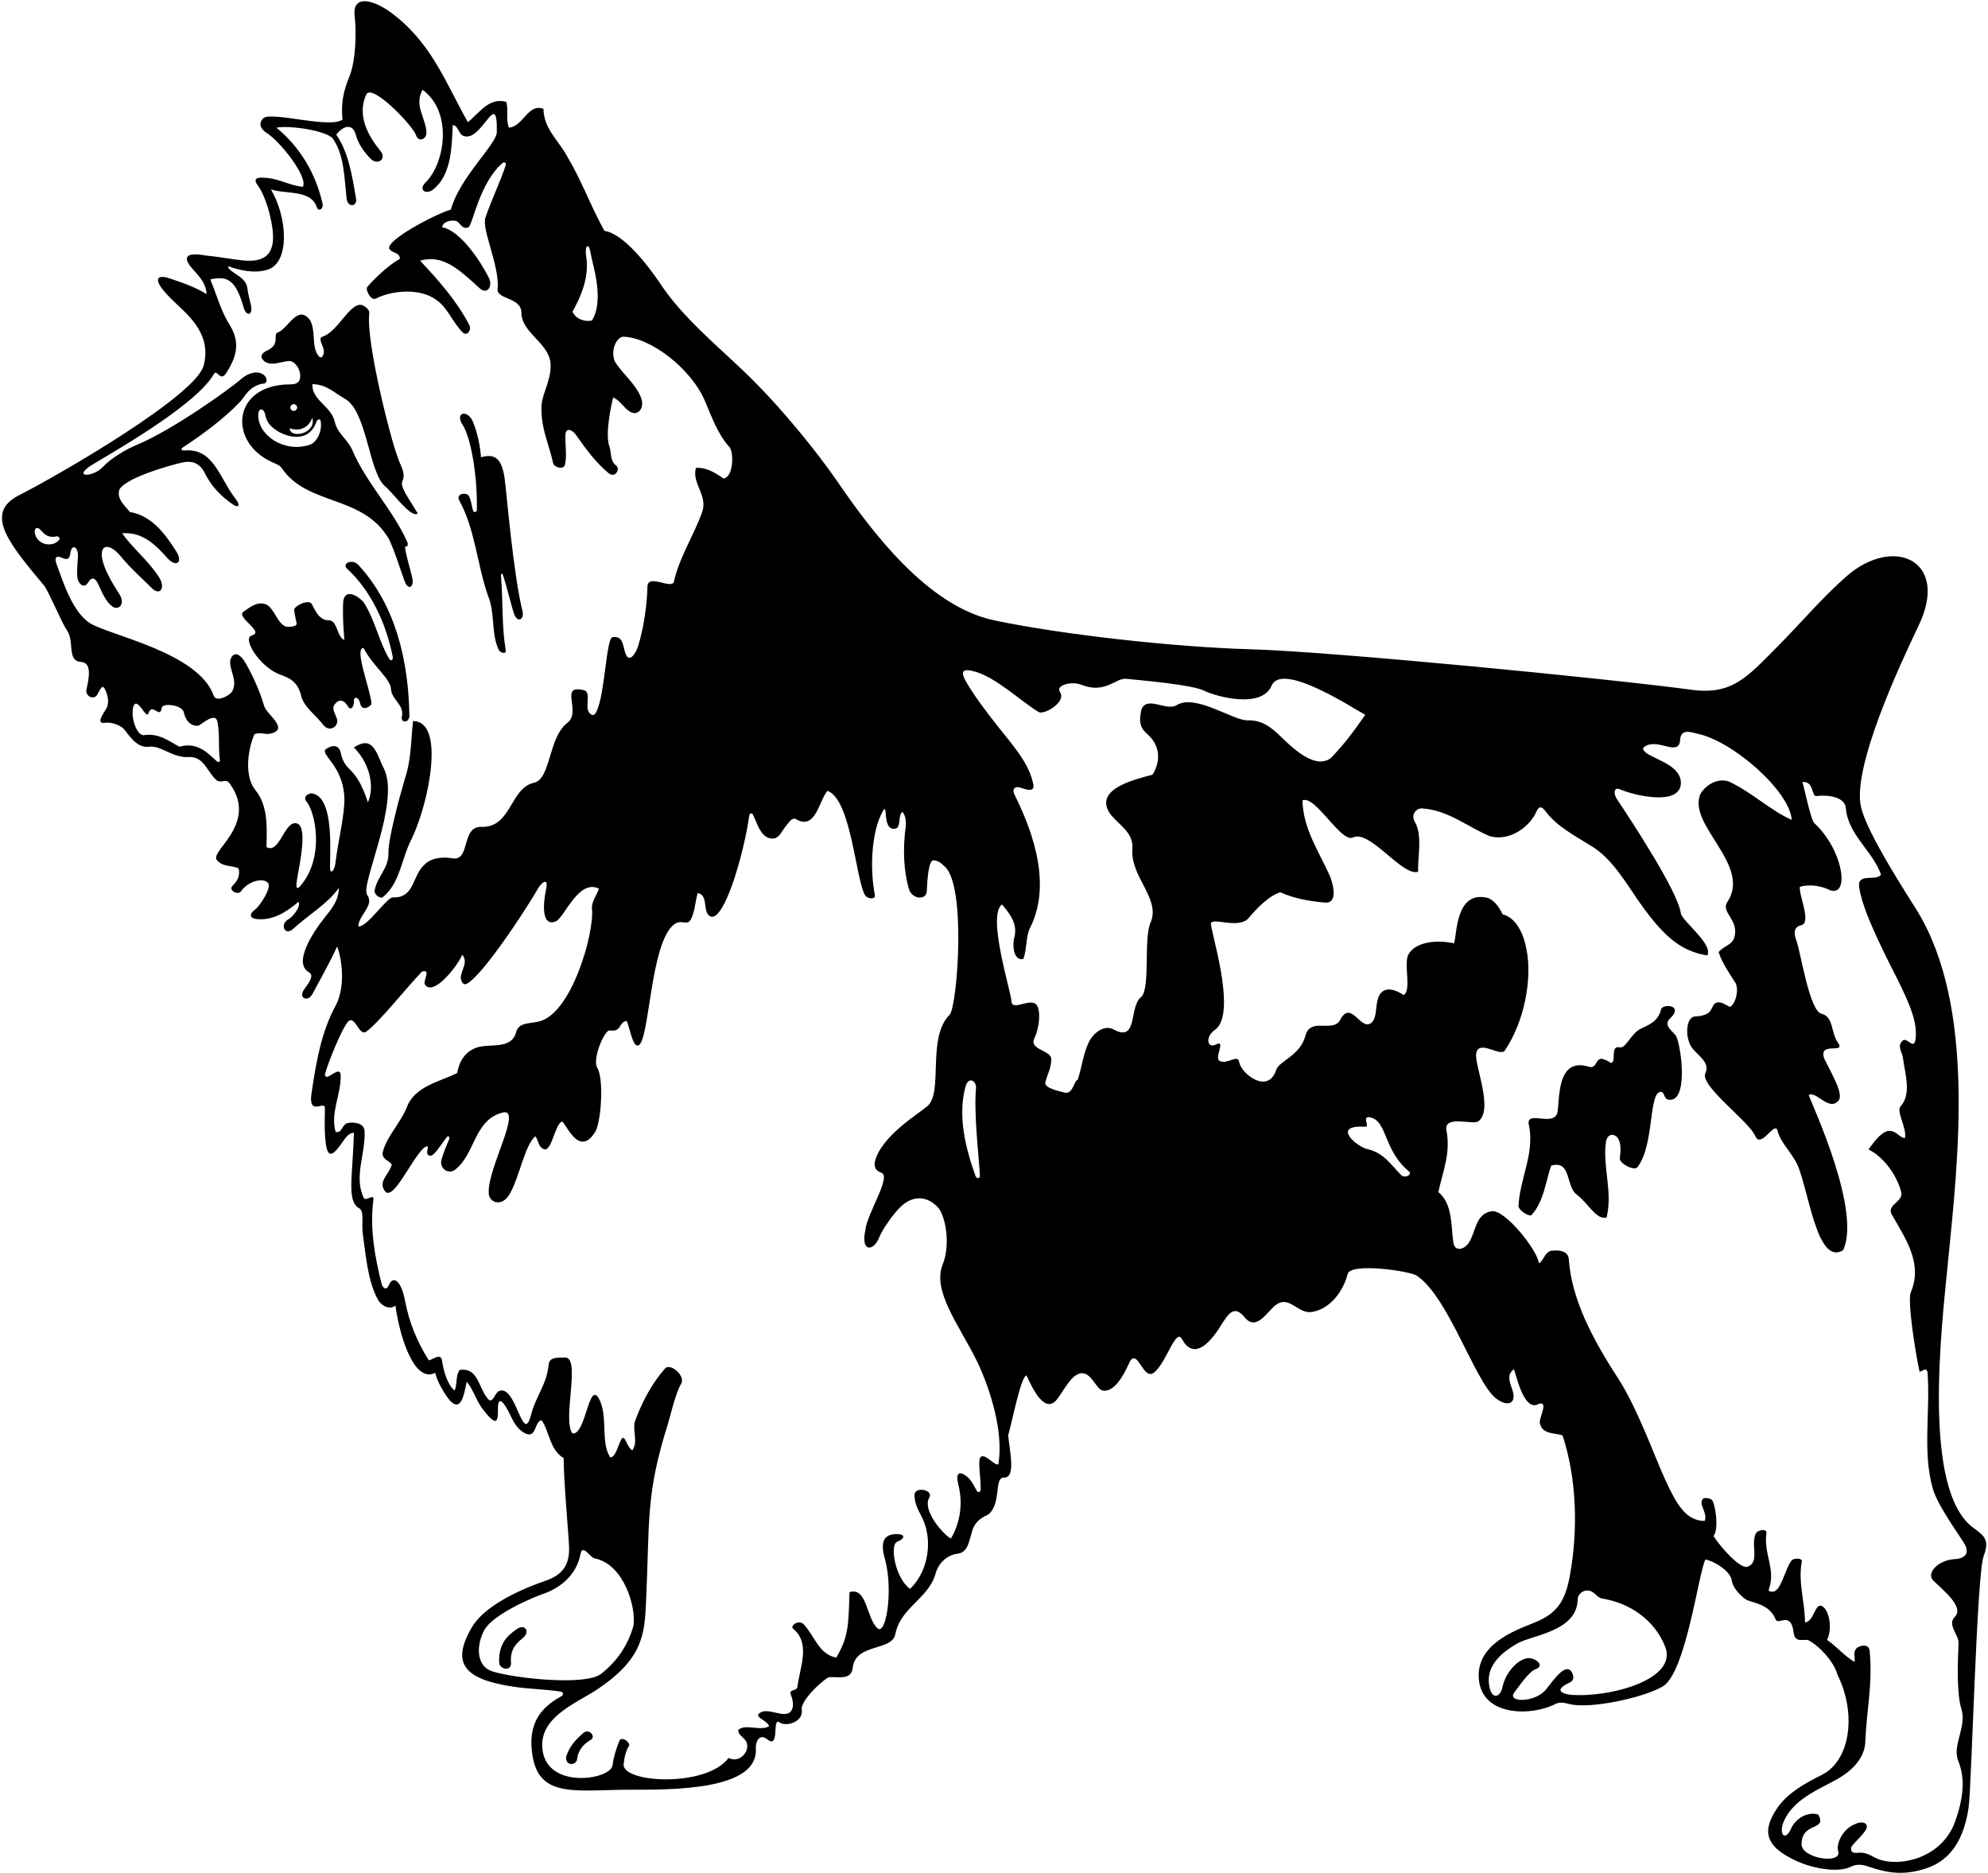 <?xml version="1.0" encoding="UTF-8"?>
<svg xmlns="http://www.w3.org/2000/svg" xmlns:xlink="http://www.w3.org/1999/xlink" width="519pt" height="489pt" viewBox="0 0 519 489" version="1.1">
<g id="surface1">
<path style=" stroke:none;fill-rule:nonzero;fill:rgb(0%,0%,0%);fill-opacity:1;" d="M 515.23 398.832 C 501.684 389.074 506.879 346.457 508.59 329.047 C 511.176 302.766 515.855 262.992 500.562 237.828 C 498.906 235.098 487.32 217.543 485.816 210.527 C 483.582 200.109 496.035 173.449 500.762 163.566 C 509.215 146.312 494.438 139.617 482.059 150.426 C 475.297 156.395 469.777 163.066 463.434 169.391 C 456.188 176.609 452.25 181.492 441.59 180.047 C 420.59 177.203 347.906 170.082 326.645 169.484 C 306.402 168.914 276.992 165.613 259.508 161.914 C 242.102 158.23 227.508 138.641 218.66 125.754 C 213.41 118.105 203.676 105.973 194.34 97.055 C 186.605 89.668 178.152 82.73 172.367 74.035 C 169.469 69.68 162.809 60.914 157.805 60.273 C 154.16 53.754 151.953 47.328 148.117 40.902 C 145.816 36.586 141.98 33.711 141.883 28.434 C 137.902 26.812 136.609 33.039 132.867 33.324 C 132.004 31.312 132.773 28.723 132.195 26.613 C 127.688 25.27 125.195 29.488 122.129 31.887 C 116.27 21.43 112.555 10.984 102.051 3.266 C 97.344 -0.191 91.941 -1.402 92.59 4.074 C 93.074 8.539 92.871 15.43 91.426 19.406 C 90.539 21.844 88.82 25.219 89.422 31.215 C 86.086 33.605 71.57 29.211 68.898 30.738 C 67.172 32.176 68.238 33.875 69.57 34.668 C 73.023 36.777 80.504 46.176 79.066 48.766 C 75.902 48.48 73.168 46.844 70.098 46.488 C 66.406 46.062 66.047 46.789 67.555 48.766 C 69.035 50.891 70.504 55.367 71.078 59.309 C 71.938 65.246 70.277 68.711 63.309 67.969 C 60.18 67.633 56.996 66.992 53.746 66.699 C 47.145 65.516 48.266 68.059 50.66 70.641 C 52.305 72.414 53.812 74.238 53.938 76.77 C 51.027 74.961 47.66 73.797 44.375 72.695 C 40.77 71.484 40.32 73.023 42.809 75.977 C 46.324 80.137 51.121 82.863 53.074 88.566 C 53.816 90.918 53.766 93.328 53.129 95.527 C 50.855 103.41 15.828 123.75 4.977 129.262 C -4.367 134.008 2.477 142.012 11.645 153.016 C 12.961 154.953 16.156 162.68 17.59 164.715 C 19.414 167.402 17.492 172.484 21.043 172.773 C 24.188 172.887 23.164 177.129 22.574 180 C 22.219 181.719 24.465 182.836 25.375 181.344 C 26.145 180.086 26.594 178.625 27.277 179.676 C 28.141 181.211 28.621 183.418 27.758 184.953 C 26.812 186.52 25.082 188.918 27.277 188.691 C 28.812 188.406 30.809 189.051 32.07 190.035 C 33.129 190.898 35.336 195.445 38.93 194.91 C 41.996 194.512 45.062 197.844 49.145 197.613 C 53.266 197.324 54.035 201.449 56.527 203.652 C 57.965 204.613 58.914 203.039 59.98 204.516 C 67.438 214.895 55.051 221.953 56.527 224.367 C 57.965 226.383 60.555 225.809 62.281 226.672 C 62.762 228.59 61.996 229.934 60.652 231.273 C 59.582 232.344 62.109 233.809 62.953 232.617 C 64.68 230.027 68.906 228.879 70.051 230.602 C 70.816 231.852 67.879 236.504 66.543 237.457 C 65.156 238.449 65.082 239.617 66.766 239.855 C 71.195 240.48 74.98 237.898 77.914 235.398 C 78.762 236.738 76.086 239.539 75.41 239.891 C 72.883 241.215 74.359 244.418 76.477 242.496 C 80.695 238.66 85.586 235.879 88.465 231.754 C 88.402 235.234 86.438 237.395 84.621 239.668 C 81.691 243.398 76.379 251.414 80.695 253.812 C 82.223 254.719 80.344 256.852 79.359 258.316 C 77.859 260.543 80.262 261.629 81.512 259.555 C 82.57 257.605 86.738 250.07 87.984 247.098 C 88.656 248.25 90.75 256.586 87.602 262.539 C 83.91 269.336 82.566 277.082 81.391 284.949 C 80.227 291.883 84.887 286.953 84.82 289.297 C 84.82 291.395 84.695 293.809 84.852 296.281 C 85.203 301.891 86.18 302.797 89.25 298.344 C 90.168 297.016 91.145 295.566 92.398 295.723 C 92.062 307.246 90.48 313.594 93.762 315.383 C 95.176 316.18 94.344 319.055 94.699 321.906 C 95.5 327.516 95.898 333.801 98.473 338.902 C 99.547 341.031 101.797 341.949 103.234 340.797 C 104.469 349.691 108.355 361.047 113.59 358.348 C 114.461 361.547 116.727 364.711 117.285 365.363 C 120.242 368.812 121.078 364.465 121.84 360.648 C 123.477 362.539 124.328 365.586 125.914 367.672 C 129.254 372.062 130.074 371.676 129.984 368.203 C 129.891 364.625 130.992 365.109 132.758 368.445 C 133.758 370.332 134.445 372.543 136.801 373.98 C 140.156 375.898 139.391 371.008 141.402 370.719 C 143.516 373.789 143.516 378.488 147.156 380.598 C 147.156 386.68 148.422 400.223 148.562 403.633 C 148.766 408.586 146.773 411.121 142.367 412.641 C 133.879 415.555 126.062 419.828 123.164 424.793 C 117.578 434.363 121.441 438.352 133.906 440.25 C 137.984 440.871 142.301 440.934 146.434 441.555 C 147.062 441.648 147.16 442.438 146.602 442.742 C 141.547 445.473 137.402 449.68 139.109 458.781 C 141.152 469.707 151.254 467.062 165.605 467.156 C 180.613 467.258 198.145 466.105 197.316 456.172 C 197.316 454.637 198.215 452.309 200.387 454.062 C 203.57 456.52 201.57 448.66 203.359 449.457 C 204.785 450.883 209.852 449.672 209.305 446.199 C 209.031 444.398 212.852 440.156 216.02 437.949 C 217.688 437.203 222.352 439.203 222.637 435.168 C 223.5 428.84 233.008 431.078 233.762 426.441 C 235.199 419.441 242.586 417.234 244.309 410.52 C 245.129 407.902 247.258 405.902 250.062 405.535 C 252.75 405.246 253.039 401.984 253.711 399.973 C 254.453 396.711 257.16 395.754 257.93 395.367 C 261.512 392.715 259.465 385.586 262.055 385.684 C 265.375 385.922 263.492 378.297 263.203 374.652 C 264.449 370.145 266.559 359.211 268 359.02 C 269.762 362.984 272.938 369.25 276.035 365.148 C 277.84 362.762 279.48 359.254 281.809 358.539 C 284.82 357.684 286.125 362.664 287.852 362.953 C 291.613 363.68 294.371 356.527 295.141 355.09 C 297.211 352.488 298.406 360.215 301.184 358.348 C 304.441 355.949 306.934 346.496 308.566 349.523 C 312.129 356.086 317.102 348.66 318.926 345.688 C 320.785 342.766 322.25 340.633 324.871 343.77 C 328.035 347.801 331.008 342.047 333.117 340.605 C 336.637 337.969 338.902 343.164 342.613 342.43 C 347.312 341.66 350.766 336.867 351.82 332.551 C 352.621 329.445 368.605 331.844 369.945 333.031 C 378.195 338.637 384.91 360.305 390.41 364.895 C 393.188 367.215 396.336 366.859 394.688 362.363 C 394.02 360.531 393.395 358.684 395.266 357.391 C 395.902 359.297 397.992 368.805 401.785 366.406 C 404.301 365.809 401.883 369.762 401.98 371.391 C 402.555 374.461 405.812 373.98 407.926 374.652 C 411.605 385.852 412.035 399.141 409.852 411.223 C 408.59 418.223 406.297 421.273 400.438 423.609 C 395.227 425.688 385.426 429.262 386.062 438.137 C 386.773 448.094 399.809 448.047 406.141 444.746 C 407.133 444.23 408.395 444.449 409.73 444.797 C 415.008 446.176 428.926 443.188 434.012 440.254 C 440.133 436.805 443.465 410.297 445.23 407.07 C 447.191 407.367 451.723 409.898 452.137 412.633 C 452.273 414.145 454.117 416.418 455.984 417.625 C 458.094 418.488 461.977 418.824 463.555 422.695 C 464.109 424.418 467.566 420.336 468.242 426.102 C 468.633 429.262 471.223 427.496 472.371 428.266 C 474.367 429.344 478.605 433.156 479.758 437.277 C 480.336 438.414 480.867 439.727 481.32 441.148 C 484.195 450.168 482.207 460.059 475.516 463.348 C 471.297 465.422 466.688 468.031 464.094 471.785 C 459.906 477.844 460.66 481.957 469.055 485.781 C 474.012 488.039 480.336 488.766 483.211 487.246 C 484.805 486.469 486.305 486.715 487.793 487.227 C 492.812 488.953 497.07 489.566 502.715 487.742 C 507.574 486.172 512.402 482.273 513.934 471.836 C 514.73 466.367 516.039 411.125 517.852 406.23 C 519.352 402.141 518.363 401.086 515.23 398.832 Z M 255.82 306.754 C 255.918 307.699 255.02 307.801 254.668 306.941 C 252.078 299.75 249.871 291.023 252.176 283.254 C 253.113 280.883 254.949 282.344 254.801 284.023 C 254.199 290.742 255.562 302.094 255.82 306.754 Z M 153.027 66.84 C 152.578 64.125 153.73 62.98 154.219 66.227 C 154.609 68.832 157.914 78.129 154.543 83.676 C 152.719 84.023 150.418 83.391 149.461 81.375 C 151.398 77.824 153.969 72.547 153.027 66.84 Z M 9.055 138.918 C 9.027 137.629 9.887 137.457 10.695 138.438 C 11.863 139.852 12.953 140.395 14.82 140.004 C 15.168 139.93 15.746 140.438 15.551 140.742 C 14.082 143.012 9.562 142.488 9.055 138.918 Z M 56.605 198.723 C 53.867 196.137 51.258 193.652 46.84 194.926 C 44.254 193.488 41.469 191.379 37.828 191.855 C 35.836 192.516 33.902 187.137 34.852 184.281 C 35.938 181.727 38.234 188.121 38.785 186.102 C 39.84 183.32 41.758 187.828 42.238 184.762 C 42.23 183.426 47.527 183.926 47.992 185.91 C 48.723 189.52 51.32 189.617 51.926 189.363 C 53.074 188.691 56.117 186.023 56.719 188.215 C 57.484 191.707 56.891 195.047 57.422 198.441 C 57.488 198.867 56.961 199.055 56.605 198.723 Z M 87.602 225.039 C 87.484 226.68 86.484 228.48 86.164 226.863 C 86.066 222.836 87.387 208.199 81.559 207.105 C 80.504 207.012 79.066 207.871 79.93 209.121 C 82.375 211.895 84.688 223.48 78.777 230.797 C 77.184 232.922 77.285 231.242 77.523 229.668 C 78.078 226.012 80.789 214.637 76.957 214.875 C 74.164 214.961 72.801 222.984 69.57 221.109 C 69.668 216.023 70.051 210.27 66.598 206.148 C 64.008 202.906 64.391 196.461 66.406 191.664 C 67.941 190.992 69.188 191.855 70.723 191.473 C 75.699 190.219 69.379 186.391 68.898 184.09 C 67.75 180.156 65.926 176.227 64.105 173.059 C 63.012 171.137 61.211 169.539 60.172 172.102 C 59.598 174.785 62.473 177.949 60.363 180.828 C 59.215 181.926 56.316 183.324 55.762 181.5 C 51.723 170.336 28.945 165.941 23.535 162.703 C 18.777 159.719 16.281 151.254 14.738 147.16 C 14.242 145.848 14.422 144.777 16.246 145.633 C 18.023 146.445 18.215 145.367 18.383 144.312 C 18.758 141.953 20.191 142.723 20.332 144.559 C 20.43 145.824 19.992 148.277 20.184 150.543 C 20.344 152.438 21.965 153.777 23.004 152.055 C 24.008 150.391 24.875 150.867 25.633 152.453 C 26.676 154.637 27.523 157.004 29.371 158.324 C 30.91 159.426 32.84 157.742 31.156 155.074 C 29.738 152.824 28.285 150.535 27.309 147.988 C 25.121 142.273 28.109 141.016 31.621 145.324 C 34.125 148.395 36.945 150.82 39.602 153.488 C 41.801 155.691 43.316 153.438 41.477 150.598 C 38.738 146.363 34.605 143.055 31.879 139.203 C 37.125 138.734 40.645 142.227 43.691 145.664 C 45.961 148.227 47.875 146.844 46.012 143.922 C 43.184 139.488 39.688 134.594 33.895 133.645 C 32.84 132.203 30.25 130.191 31.211 127.695 C 33.223 124.531 44.641 121.391 47.465 120.75 C 49.688 120.246 51.746 120.52 53.266 123.094 C 55.039 126.855 57.719 129.598 60.867 131.711 C 62.316 132.68 62.777 131.828 61.578 130.312 C 57.312 124.93 55.828 116.871 48.133 117.59 C 47.434 117.656 47.086 117.223 47.699 116.816 C 52.895 113.367 58.496 109.32 62.727 104.82 C 63.848 103.625 65.121 100.699 68.613 100.148 C 69.602 100.109 69.82 99.406 69.379 98.445 C 68.371 96.887 65.711 96.602 62.953 98.926 C 59.414 102.008 45.02 112.16 36.195 115.898 C 32.949 117.238 29.004 119.547 26.797 121.941 C 24.281 124.582 18.836 124.723 23.824 121.465 C 27.66 119.066 50.789 106.203 55.762 97.773 C 56.648 95.945 57.414 100.008 59.117 97.285 C 62.379 92.215 62.309 88.719 59.98 84.828 C 57.68 81.277 56.527 76.77 54.898 72.934 C 59.504 71.91 61.539 73.137 63.594 80.23 C 64.32 82.746 66.047 82.344 65.527 79.742 C 65.23 78.262 64.734 76.746 64.586 75.238 C 64.199 71.977 59.691 71.211 59.5 69.48 C 62.75 70.629 66.473 71.426 69.797 70.414 C 75.809 68.582 75.016 56.598 70.723 49.438 C 74.637 50.742 81.152 49.445 82.688 54.055 C 83.148 55.426 84.527 54.539 84.191 53.078 C 82.359 45.074 78.27 38.359 72.16 33.324 C 75.613 32.656 84.988 34.074 86.836 36.105 C 89.934 40.41 89.863 46.574 90.512 51.953 C 90.777 54.148 93.348 54.082 92.941 51.746 C 91.914 45.836 91.02 39.816 87.793 35.148 C 89.613 32.75 92.082 32.176 92.875 35.148 C 93.473 37.461 95.059 39.719 96.727 41.418 C 98.551 43.277 101.062 41.551 99.328 39.406 C 96.641 36.082 92.898 30.508 95.656 24.598 C 97.215 21.773 107.754 32.766 108.598 35.262 C 109.293 37.316 111.387 36.293 111.328 34.57 C 111.203 30.82 107.996 27.473 110.328 23.449 C 118.352 29.348 116.109 42.766 111.105 47.605 C 109.137 49.512 111.141 51.031 113.176 49.379 C 117.836 45.598 117.938 38.477 118.195 32.656 C 119.539 32.75 119.633 34.574 120.688 35.34 C 125.676 37.93 129.895 22.297 129.703 34.477 C 129.645 37.672 119.953 46.359 117.715 54.715 C 113.879 55.77 100.934 62.578 101.602 64.879 C 102.371 66.223 104.383 65.742 104.383 67.562 C 101.07 69.438 97.477 73.035 95.848 74.949 C 95.379 75.73 96.875 78.629 98.152 77.922 C 102.273 75.812 109.754 75.047 114.07 78.402 C 116.949 80.414 118.289 84.441 120.977 86.938 C 122.152 87.719 123.148 85.922 122.512 84.828 C 119.348 78.688 114.551 73.223 109.66 68.043 C 115.633 66.309 119.867 70.363 125.234 75.246 C 127.25 77.082 128.684 74.621 127.641 72.539 C 125.457 68.176 120.152 60.148 115.414 59.316 C 115.605 57.781 117.953 57.352 119.059 57.688 C 120.211 57.973 120.496 60.086 122.32 59.316 C 123.379 58.691 125.199 47.676 131.223 42.523 C 131.625 42.18 132.211 42.555 132.047 43.066 C 130.719 47.219 128.266 52.211 126.73 56.824 C 125.648 59.746 130.543 69.637 129.895 75.43 C 129.645 78.23 136.129 77.539 136.129 81.66 C 136.137 86.723 142.938 89.336 143.703 94.516 C 144.129 98.711 141.73 102.305 141.402 105.543 C 141.02 111.488 143.227 115.516 144.379 120.789 C 144.629 122.086 147.027 122.586 147.445 121.465 C 148.117 118.969 147.445 115.898 147.637 113.215 C 147.824 111.797 149.223 111.895 150.418 113.598 C 153.008 117.242 155.309 120.504 158.953 123.574 C 160.812 124.883 162.012 122.188 160.777 121.465 C 159.242 120.215 159.625 118.203 159.145 116.668 C 157.816 113.492 159.723 104.871 160.105 103.719 C 161.879 104.543 162.895 106.531 164.516 107.492 C 166.461 108.641 168.297 106.664 167.426 104.031 C 166.234 100.43 162.594 97.73 160.488 94.32 C 159.242 91.062 161.211 87.82 162.789 87.895 C 169.68 88.055 180.383 96.039 184.074 104.754 C 185.879 109.02 187.473 113.461 190.41 116.668 C 191.582 117.891 191.582 124.484 188.879 124.914 C 186.863 123.477 184.465 121.941 181.684 122.133 C 180.531 126.16 184.848 129.23 183.312 133.645 C 181.203 139.684 177.367 145.344 175.93 151.863 C 175.297 153.953 169.023 149.562 169.023 153.207 C 168.902 158.051 168.066 163.949 166.531 168.84 C 165.809 170.836 164.609 172.336 163.75 171.43 C 162.406 169.703 163.27 165.676 159.816 166.348 C 158.379 166.922 157.898 179.773 156.172 184.566 C 155.316 187.223 154.617 186.82 153.871 186.102 C 152.527 184.473 154.52 180.727 152.434 180.156 C 145.816 178.527 151.922 185.723 148.117 188.691 C 143.129 192.434 143.828 203.402 139.391 204.324 C 133.156 205.668 133.539 216.023 125.77 215.836 C 120.352 215.594 122.852 224.484 118.387 224.082 C 115.797 223.602 112.633 223.793 110.809 225.711 C 107.551 228.59 108.316 234.438 102.562 234.246 C 100.973 234.176 95.879 242.066 93.547 241.824 C 93.645 238.754 97.863 236.355 95.848 233.574 C 93.98 230.977 104.516 209.605 100.262 200.68 C 98.375 197.211 97.672 191.57 92.398 195.117 C 97.18 199.902 97.574 206.301 96.039 209.406 C 92.68 199.211 90.191 202.117 88.945 196.461 C 88.387 194.113 86.449 194.543 85.012 195.598 C 83.59 197.012 89.582 199.809 89.902 208.258 C 90.035 212.602 88.273 219.477 87.602 225.039 Z M 128.727 436.328 C 123.852 434.852 124.551 428.84 126.469 425.438 C 128.824 421.262 139.512 416.809 141.723 416.07 C 145.324 414.867 150.422 411.797 151.57 405.535 C 152.121 402.906 154.168 406.707 155.316 406.801 C 162.867 408.316 166.105 419.488 165.379 424.332 C 163.895 429.648 160.945 433.754 156.945 436.906 C 152.953 440.055 134.828 438.172 128.727 436.328 Z M 260.613 382.23 C 259.656 382.711 256.777 378.777 255.82 380.598 C 255.324 382.188 256.102 385.859 256.012 388.82 C 255.992 389.445 255.316 389.684 255.074 389.242 C 254.426 388.047 253.809 386.879 253.039 385.969 C 251.695 384.605 249.043 383.047 250.219 387.664 C 251.422 392.371 250.676 397.574 248.242 401.602 C 246.453 400.707 240.496 394.172 242.68 390.766 C 243.531 388.82 238.934 388.02 238.746 390.094 C 238.695 392.137 239.574 393.938 240.527 395.715 C 243.582 401.426 242.66 409.809 237.598 414.742 C 233.715 412.008 232.258 403.332 234.148 402.492 C 236.637 401.406 236.125 400.395 234.039 400.43 C 230.523 400.484 229.727 402.688 231.152 407.398 C 233.141 415.395 231.344 426.68 229.156 425.098 C 226.172 422.543 226.375 414.07 221.773 415.605 C 221.52 424.672 221.453 427.281 218.32 432.676 C 213.715 431.812 212.566 426.824 209.785 423.949 C 208.531 422.695 206.266 424.285 207.004 425.098 C 211.797 428.934 208.73 435.457 208.152 440.445 C 207.766 441.566 205.852 440.73 206.523 442.555 C 207.195 444.09 207.48 446.867 205.371 447.348 C 203.07 447.73 199.906 445.621 198.086 447.348 C 197.074 448.262 200.48 449.172 200.77 450.609 C 198.277 451.953 194.633 449.844 192.715 451.57 C 192.809 453.293 194.824 453.68 195.016 455.215 C 195.562 457.406 192.922 460.301 190.219 458.855 C 184.352 466.699 162.211 465.406 162.816 460.449 C 163.02 458.758 163.316 457.098 164.23 455.691 C 164.609 454.754 162.109 452.957 161.641 454.543 C 160.875 456.531 160.172 458.578 159.918 460.836 C 159.312 464.543 142.883 467.188 141.617 456.676 C 140.59 448.117 150.641 444.555 156.152 440.82 C 167.863 432.883 168.273 426.598 168.664 418.09 C 169.652 396.672 168.492 390.316 174.41 371.539 C 174.801 370.301 176.312 363.816 177.754 361.32 C 179.195 359.25 174.996 355.652 173.629 357.199 C 170.559 360.648 167.875 365.352 166.051 370.242 C 164.711 372.926 166.82 376.09 165.094 378.586 C 164.133 378.105 163.715 376.578 163.078 375.613 C 161.91 373.836 161.211 380.527 159.34 380.406 C 156.617 376.531 158.953 369.281 156.172 364.773 C 153.621 360.945 152.914 374.559 149.461 374.172 C 146.629 370.637 151.988 353.613 147.227 354.355 C 145.785 354.449 143.43 354.055 143.227 356.238 C 142.746 361.418 139.871 364.391 138.621 369.379 C 136.438 377.629 134.738 360.945 130.184 363.145 C 129.129 363.621 128.547 367.039 127.113 364.773 C 124.812 361.801 124.715 356.91 120.016 357.582 C 118.867 359.117 119.441 361.32 118.676 362.953 C 116.855 361.547 115.797 357.867 115.414 355.281 C 115.156 352.953 113.016 354.895 111.961 355.09 C 108.891 350.293 106.781 345.113 105.727 339.453 C 104.762 334.359 102.648 332.727 101.504 335.484 C 100.934 336.863 99.938 336.367 99.609 335.062 C 97.859 328.082 96.492 320.629 97.48 313.176 C 97.676 311.395 95.578 313.695 94.977 312.695 C 92.293 307.23 95.465 301.188 95.176 295.242 C 95.082 293.133 92.48 292.816 90.766 293.133 C 89.23 293.516 89.328 295.914 87.602 295.434 C 86.258 290.543 88.848 286.133 88.945 281.242 C 89.184 277.133 85.09 282.824 84.82 280.473 C 85.395 277.98 89.523 267.648 91.094 266.457 C 92.879 265.344 93.781 270.637 95.656 269.254 C 98.875 266.941 105.535 258.512 110.141 253.621 C 112.727 252.852 110.297 255.996 110.961 257.051 C 113.262 260.148 119.539 251.988 120.688 249.211 C 122.852 251.758 118.77 254.578 120.977 256.785 C 122.949 258.551 134.738 241.664 140.66 231.594 C 141.719 230.004 143.156 229.25 142.586 231.988 C 141.59 236.758 141.59 241.961 145.145 240.48 C 147.426 239.367 151.023 229.379 156.363 231.945 C 155.789 233.77 154.418 235.172 154.543 237.219 C 155.215 243.551 149.125 264.941 140.539 266.664 C 138.238 267.238 135.539 266.84 134.785 269.254 C 133.637 274.047 128.168 272.32 124.621 273.379 C 121.453 274.434 119.922 276.926 119.348 280.09 C 114.742 282.391 108.266 283.523 106.207 289.008 C 104.574 293.133 101.125 296.395 99.973 300.52 C 99.398 302.629 101.699 302.914 102.273 303.969 C 101.699 306.465 98.629 308.285 100.453 310.875 C 102.57 313.793 107.262 302.82 110.617 299.656 C 113.016 298.023 110.426 301.188 112.152 301.668 C 113.336 302.012 115.086 298.684 116.664 296.816 C 117.098 296.309 117.48 296.816 117.254 297.367 C 116.523 299.133 115.734 300.922 115.223 302.82 C 114.758 304.902 116.855 306.602 118.676 305.41 C 124.047 301.477 123.66 292.461 131.047 290.449 C 136.734 288.719 127.305 304.93 127.594 311.164 C 127.398 313.914 131.285 315.496 133.359 311.113 C 135.703 306.723 137.09 298.789 139.773 296.586 C 140.637 297.738 140.539 299.75 142.363 300.039 C 144.184 299.75 144.93 293.516 146.68 292.75 C 147.527 292.613 151.121 302.703 155.504 295.242 C 156.941 292.461 157.715 281.527 155.887 278.652 C 154.617 276.332 157.816 268.84 159.145 268.965 C 162.41 269.438 161.352 266.949 163.559 266.473 C 164.23 267.336 165.094 273.281 166.531 272.898 C 169.605 272.535 169.605 246.262 175.93 241.344 C 177.895 239.77 179.383 241.824 180.34 240.004 C 181.391 238.172 181.492 235.207 182.164 233.098 C 184.848 233.672 183.508 237.125 184.945 238.852 C 188.656 242.539 194.316 222.496 195.598 212.871 C 195.676 212.281 196.32 212.117 196.555 212.605 C 197.645 214.871 198.332 217.59 200.387 218.613 C 203.371 219.789 203.934 216.891 205.18 215.641 C 205.898 214.707 206.781 213.34 207.703 213.766 C 212.961 216.891 213.715 209.121 216.02 206.434 C 222.25 208.598 223.402 229.836 225.895 233.77 C 226.645 234.672 228.645 234.871 228.391 233.574 C 227.145 227.148 227.445 218.488 229.828 213.051 C 232.441 207.199 229.734 217.078 233.762 216.312 C 235.34 215.891 234.336 212.957 235.582 211.902 C 236.543 212.957 236.543 214.684 236.445 215.836 C 235.68 221.492 235.871 227.438 237.406 232.426 C 238.637 234.973 241.855 234.773 241.953 232.676 C 242.047 229.801 242.43 224.582 243.641 224.562 C 244.887 224.656 245.559 225.137 246.422 226 C 252.422 230.477 249.922 262.547 247.953 264.84 C 241.816 270.883 246.426 285.324 242.008 288.816 C 239.898 290.641 229.844 296.711 228.391 303.301 C 228.102 304.836 228.871 305.695 230.02 306.078 C 232.941 307 226.281 316.727 225.895 321.234 C 224.691 326.832 228.074 326.793 229.59 322.863 C 230.266 321.105 233.301 316.574 235.508 314.656 C 238.332 312.199 241.887 311.914 244.98 315.285 C 246.926 317.691 248.145 324.973 246.133 329.961 C 243.305 336.824 250.137 345.539 254.785 354.77 C 257.609 360.375 262.273 372.941 260.613 382.23 Z M 307.129 184.09 C 304.469 185.723 299.176 181.328 297.922 185.434 C 297.574 187.621 297.152 189.461 299.359 191.473 C 303.07 194.613 303.004 198.762 300.895 202.215 C 296.578 203.367 284.789 206.004 290.152 212.859 C 292.645 215.738 296.004 217.465 295.621 221.781 C 295.18 228.879 302.77 234.371 300.512 240.48 C 298.375 244.664 300.473 257.852 297.922 260.238 C 294.68 262.746 297.152 272.129 290.824 268.773 C 288.586 267.441 285.887 269.141 284.398 271.746 C 282.77 274.91 282.48 278.555 281.328 281.91 C 280.371 281.91 280.18 286.035 277.598 285.121 C 276.156 284.738 272.602 283.926 272.891 282.586 C 273.367 280.473 274.617 278.555 274.426 276.156 C 273.898 274.035 268.504 273.934 270.109 270.883 C 271.164 268.676 271.801 264.441 270.781 262.539 C 269.402 260.047 264.211 264.145 264.066 261.391 C 263.918 258.645 257.617 239.07 261.574 236.07 C 263.684 238.562 265.695 241.152 264.836 244.605 C 264.328 246.164 264.309 250.758 267.137 250.359 C 268.191 247.578 267.711 244.508 268.957 242.113 C 275.242 229.582 268.184 214.219 264.828 207.34 C 264.156 205.969 264.98 205.316 265.91 205.477 C 266.93 205.652 270.004 207.199 269.82 204.996 C 268.918 200.195 265.984 196.492 262.965 192.672 C 261.289 190.555 254.988 182.941 252.129 177.781 C 250.359 174.594 252.09 174.68 254.289 175.238 C 259.914 176.633 266.945 183.418 271.258 185.91 C 272.801 186.52 278.453 183.227 276.727 180.637 C 275.496 178.828 279.891 177.664 282.48 178.812 C 288.586 181.129 291.281 176.93 293.988 177.184 C 297.73 177.566 311.387 178.703 314.457 180.336 C 317.484 181.785 329.242 185.121 331.969 179.008 C 334.641 172.535 353.641 185.145 356.422 186.582 C 353.547 190.707 351.051 194.16 347.406 197.898 C 342.684 201.387 335.668 193.352 333.148 191.121 C 331.129 189.34 328.91 187.938 325.828 188.02 C 322.25 188.32 312.062 180.926 307.129 184.09 Z M 365.82 306.754 C 363.137 304.066 361.312 300.809 356.613 299.848 C 353.621 298.809 347.793 293.613 356.422 294.094 C 357.715 294.215 355.617 291.617 357.285 291.598 C 360.258 291.789 361.219 295.434 362.18 297.547 C 363.426 300.613 365.152 303.586 367.645 305.602 C 369.004 306.504 366.906 307.699 365.82 306.754 Z M 409.844 442.363 C 408.566 442.164 406.102 441.594 408.211 440.059 C 409.512 439.066 411.379 439.195 410.516 436.801 C 408.977 433.469 405.645 438.461 403.648 440.949 C 400.742 444.574 393.145 444.434 395.402 441.688 C 396.117 440.82 399.195 436.129 401.02 435.648 C 403.559 434.684 400.434 432.316 398.355 432.906 C 395.48 433.715 392.945 437.082 392.215 440.477 C 391.684 442.965 389.641 443.668 388.91 440.637 C 387.602 435.207 391.566 431.59 396.188 428.949 C 399.852 426.852 411.359 425.867 411.855 417.906 C 411.719 415.688 414.289 414.129 416.285 415.961 C 416.848 416.473 417.414 417.023 418.09 417.234 C 425.695 418.375 432.066 423.07 434.715 429.809 C 438.176 438.613 419.555 443.266 409.844 442.363 Z M 510.27 406.973 C 506.148 407.211 502.934 410.418 504.598 412.441 C 507.281 415.125 512.859 419.391 510.352 422.031 C 508.242 424.043 511.406 426.73 511.309 428.934 C 511.062 434.473 510.863 442.066 511.98 445.816 C 513.637 450.617 509.574 455.488 511.211 459.57 C 512.68 463.238 513.137 467.793 510.43 475.43 C 506.789 485.695 494.574 487.668 489.387 484.824 C 488.098 484.117 486.773 483.457 485.285 483.605 C 484.051 483.73 483.035 483.664 483.297 482.227 C 483.422 481.457 487.02 478.52 487.336 477.078 C 487.656 475.602 485.66 475.363 484.359 476.121 C 481.629 476.988 479.191 480.824 479.895 483.297 C 480.859 486.668 470.285 485.168 470.328 481.328 C 470.402 475.395 477.125 478.039 474.676 473.629 C 471.633 472.715 468.609 475.02 467.688 477.125 C 465.984 481.02 464.219 478.613 465.762 475.258 C 468.684 468.906 476.145 466.676 480.863 463.656 C 483.703 461.844 486.832 458.754 486.969 454.656 C 487.227 447.02 488.953 439.469 488.102 430.852 C 487.887 429.18 486.086 429.32 484.84 430.086 C 483.594 431.238 484.359 432.293 484.168 433.828 C 481.293 432.098 479.469 429.703 476.977 428.07 C 478.129 425.77 477.934 421.742 476.305 419.727 C 473.801 417.191 473.812 423.371 471.223 423.469 C 471.223 418.289 469.398 413.016 470.359 407.836 C 470.805 406.703 468.824 406.684 468.059 407.07 C 466.715 407.645 465.371 413.879 463.645 415.125 C 463.211 415.594 461.41 415.691 461.824 414.742 C 463.645 409.562 460.383 405.727 461.152 400.164 C 461.312 399.008 459.414 399.309 458.562 399.973 C 456.738 402.848 459.715 407.93 456.07 408.988 C 454.219 409.398 449.262 404 447.34 400.93 C 448.875 399.109 447.727 392.117 446.863 391.438 C 446.191 391.051 445.227 390.816 444.559 391.242 C 443.312 392.684 445.902 394.891 445.039 397 C 440.172 397 437.664 392.66 434.672 386.109 C 431.992 380.254 427.465 367.516 422.352 359.648 C 415.406 348.961 410.262 338.867 409.555 328.617 C 409.363 326.383 406.773 326.223 404.758 326.508 C 403.129 327.18 403.031 329.004 401.785 329.77 C 401.309 326.223 392.98 315.793 389.512 316.148 C 385.195 316.727 385.289 321.52 383.562 324.207 C 382.492 326.082 379.895 326.883 379.441 324.492 C 378.77 319.797 379.25 314.23 375.508 311.164 C 376.594 305.961 378.793 301.09 377.617 295.051 C 376.895 291.016 384.141 293.613 385.867 292.75 C 390.082 289.816 384.891 278.031 385.387 275.008 C 385.988 271.238 391.383 275.73 392.77 274.336 C 397.938 266.797 400.055 255.613 398.527 247.867 C 397.855 244.125 396.031 239.617 392.293 238.66 C 391.43 236.934 390.469 235.398 388.648 234.438 C 380.191 232.176 380.398 243.164 379.633 246.234 C 374.48 245.121 368.809 246.07 367.453 249.688 C 366.684 252.852 368.406 258.25 366.492 259.758 C 365.535 259.086 363.309 257.852 361.699 258.414 C 358.148 259.66 360.312 265.641 357.766 267.145 C 355.117 268.738 352.723 261.148 349.996 265.992 C 348.176 269.926 342.133 265.227 340.789 270.402 C 339.434 275.531 333.93 276.949 333.184 279.242 C 331.039 285.805 324.102 280.285 323.527 277.309 C 323.25 275.031 320.555 277.789 318.637 277.02 C 316.559 276.531 320.453 271.035 317.293 272.703 C 315.246 273.73 314.398 270.586 317.484 268.582 C 322.949 263.844 315.758 242.207 316.145 240.961 C 316.758 239.469 323.148 242.465 325.828 239.809 C 327.938 237.219 331.441 233.676 334.27 232.906 C 337.816 234.535 341.75 235.207 345.777 235.59 C 349.223 235.973 348.227 231.379 347.215 228.684 C 344.242 222.164 340.215 216.312 340.023 208.93 C 343.328 207.398 350.094 220.055 353.164 218.613 C 357.617 216.391 366.203 228.973 370.234 227.535 C 370.07 223.621 371.434 218.043 369.367 214.516 C 368.199 212.512 369.879 210.746 371.578 211.039 C 378.387 211.613 383.371 216.023 389.129 218.328 C 394.602 219.637 399.465 215.43 400.969 212.148 C 401.539 210.898 402.098 209.855 403.609 211.902 C 406.484 215.738 411.281 218.23 415.117 220.629 C 421.254 224.184 424.82 231.203 428.953 236.84 C 434.754 244.75 438.996 248.281 445.711 249.398 C 447.34 246.426 439.133 240.469 438.805 238.371 C 438.039 232.617 425.379 213.438 422.215 208.738 C 421.051 207 421.453 205.504 422.695 205.953 C 426.66 207.656 438.094 210.371 438.805 204.805 C 439.188 200.199 433.242 198.664 430.078 196.746 C 429.145 196.012 428.246 195.41 429.789 194.641 C 433.051 192.91 438.234 197.41 438.613 193.297 C 438.711 190.227 441.133 191.016 442.93 191.473 C 452.148 193.203 467.266 206.477 467.77 214.012 C 462.301 211.613 457.602 207.012 451.656 204.133 C 448.926 202.906 445.52 204.516 443.891 207.297 C 440.531 215.395 457.316 225.781 450.984 235.398 C 449.125 238.172 454.02 239.969 452.809 244.605 C 452.234 246.715 449.93 246.906 448.684 248.535 C 449.547 251.32 451.562 254.195 453.098 256.594 C 454.02 258.449 453.121 262.047 451.656 262.828 C 450.41 262.348 448.973 260.91 447.531 262.059 C 446.629 263.145 447.027 265.145 442.449 265.32 C 440.133 265.543 439.766 270.883 441.777 273.566 C 443.312 275.582 446.477 277.309 445.23 280.09 C 443.629 283.324 456.262 292.367 458.18 296.395 C 459.715 300.309 463.512 291.914 464.125 295.434 C 465.277 298.984 468.305 301.309 469.688 305.121 C 471.699 310.973 472.66 317.203 475.152 322.863 C 476.297 325.082 478.129 328.234 481.195 326.316 C 485.895 316.148 473.523 289.297 472.18 285.844 C 474.199 284.621 477.551 290.352 480.047 287.188 C 481.293 285.422 478.121 280.172 476.297 276.434 C 474.477 271.539 482.191 275.434 479.758 272.035 C 478.031 269.73 478.703 265.418 475.633 264.648 C 472.402 264.145 470.152 248.699 468.973 245.512 C 468.203 243.438 468.336 241.957 470.262 241.488 C 472.973 240.828 469.59 233.715 469.879 231.465 C 472.66 230.699 475.602 231.27 477.934 232.426 C 482.879 233.906 481.254 221.984 473.703 214.887 C 472.695 213.938 471.223 206.34 470.551 204.133 C 473.715 203.844 472.801 208.102 474.289 207.777 C 477.453 207.395 481.492 208.102 481.867 210.75 C 482.348 217.848 488.773 221.875 491.074 228.301 C 489.883 229.977 485.895 228.109 485.32 230.602 C 485.32 236.742 494.031 252.828 495.605 256.09 C 498.285 261.645 500.926 267.145 499.992 271.746 C 499.473 273.734 497.875 270.836 496.828 271.555 C 495.008 272.992 496.734 274.719 496.828 276.352 C 497.309 280.188 499.129 285.559 496.156 288.816 C 494.98 290.117 497.883 294.477 497.309 297.066 C 495.965 297.066 494.812 294.766 492.703 295.242 C 490.691 295.914 489.059 298.312 487.812 300.039 C 491.84 302.051 495.199 306.754 496.348 311.164 C 496.977 313.793 492.129 314.52 494.047 317.301 C 497.598 323.535 502.008 329.863 498.844 337.344 C 497.875 339.566 500.184 353.938 501.145 358.062 C 502.008 357.867 503.172 356.551 503.254 358.73 C 503.898 368.875 501.906 379.352 504.598 388.582 C 505.758 392.57 509.996 398.547 512.543 402.453 C 514.453 405.383 513.137 406.809 510.27 406.973 "/>
<path style=" stroke:none;fill-rule:nonzero;fill:rgb(0%,0%,0%);fill-opacity:1;" d="M 71.078 120.645 C 72.062 121.086 73.078 121.477 73.504 122.133 C 80.312 132.203 94.891 129.039 101.602 140.836 C 103.223 144.32 104.297 148.078 105.633 151.707 C 106.539 154.176 108.211 153.387 107.609 150.746 C 106.98 147.992 106.027 145.297 105.727 142.656 C 106.688 142.945 106.496 141.602 106.207 141.219 C 102.562 133.066 95.367 125.684 91.918 117.34 C 90.477 114.367 87.984 113.117 87.312 109.762 C 86.164 105.828 81.367 104.391 81.559 100.27 C 85.301 100.363 87.027 102.379 89.902 104.008 C 95.879 107.102 96.23 123.574 100.645 127.023 C 102.172 128.277 105.824 133.258 108.027 134.121 C 108.965 134.371 109.266 134.074 108.699 133.449 C 107.367 131.078 104.27 127.082 105.055 125.586 C 106.109 123.285 104.191 121.078 103.715 118.969 C 102.273 115.613 95.535 89.598 96.398 81.828 C 96.555 80.547 94.699 79.551 94.027 79.551 C 90.883 79.727 88.117 86.672 84.09 87.922 C 82.988 88.32 84.438 90.484 84.531 91.348 C 84.688 92.414 84.051 94.227 82.996 92.691 C 81.293 90.316 82.52 86.172 80.887 83.484 C 77.695 79.43 75.324 85.594 72.641 86.746 C 71.004 87.223 73.301 89.617 70.051 91.348 C 69.379 91.637 67.75 92.402 68.418 93.648 C 70.301 96.41 74.367 93.746 76.094 94.32 C 77.914 95.09 78.895 97.91 78.105 99.406 C 77.66 100.176 76.703 100.328 75.598 100.336 C 60.594 100.438 59.426 115.441 71.078 120.645 Z M 76.688 105.492 C 77.176 105.492 77.57 105.887 77.57 106.375 C 77.57 106.863 77.176 107.258 76.688 107.258 C 76.199 107.258 75.805 106.863 75.805 106.375 C 75.805 105.887 76.199 105.492 76.688 105.492 Z M 81.535 109.059 C 82.676 113.164 75.773 114.68 75.625 111.793 C 77.078 112.348 80.164 112.582 81.535 109.059 Z M 69.238 108.254 C 69.48 109.43 69.957 110.895 72.105 112.293 C 74.066 113.691 80.293 116.145 82.539 110.297 C 82.762 109.449 83.527 109.227 83.668 109.742 C 84.207 111.691 83.168 115.383 80.762 116.125 C 74.051 118.281 67.133 113.477 67.426 108.062 C 67.508 106.547 68.848 106.336 69.238 108.254 "/>
<path style=" stroke:none;fill-rule:nonzero;fill:rgb(0%,0%,0%);fill-opacity:1;" d="M 87.984 187.734 C 87.695 186.582 86.738 185.434 87.121 184.281 C 87.887 182.824 89.422 182.074 90.766 184.281 C 91.582 185.723 92.48 184.422 92.398 182.938 C 92.379 181.625 93.68 181.926 94.027 183.609 C 94.379 185.422 96.039 184.953 97 183.801 C 96.762 180.094 92.344 169.129 94.891 169.129 C 97.445 174 102.07 177.23 102.082 179.965 C 102.371 182.844 105.727 183.992 104.863 187.254 C 104.77 188.617 106.566 188.82 106.879 187.062 C 106.688 172.391 103.234 157.906 93.547 147.453 C 91.98 145.762 89.184 147.062 90.574 148.41 C 96.867 154.184 100.852 162.824 102.523 171.426 C 102.688 172.258 102.035 172.672 101.641 172.016 C 98.875 167.398 97.91 161.754 94.891 157.141 C 93.379 155.453 90.082 153.555 89.613 156.949 C 89.422 160.211 89.613 163.566 89.902 167.02 C 87.984 166.441 88.086 161.945 85.969 161.934 C 83.383 161.934 82.422 159.633 81.367 157.617 C 80.492 156.352 76.797 158.148 76.766 159.25 C 76.957 160.398 77.242 161.84 77.434 162.703 C 77.594 163.645 75.422 163.66 74.652 163.566 C 72.352 162.703 71.777 159.059 69.57 157.812 C 67.172 156.758 65.062 158.676 63.625 159.633 C 61.312 161.047 69.305 164.941 65.734 165.867 C 63.051 166.633 68.004 174.234 73.023 176.031 C 75.133 176.895 77.594 177.531 78.586 181.5 C 79.258 184.566 82.711 186.871 84.34 189.172 C 86.188 191.414 88.484 189.418 87.984 187.734 "/>
<path style=" stroke:none;fill-rule:nonzero;fill:rgb(0%,0%,0%);fill-opacity:1;" d="M 105.727 203.176 C 104.098 208.738 101.273 219.289 101.41 222.738 C 101.41 226.828 98.543 228.633 97.777 232.477 C 97.652 233.16 98.797 234.547 99.852 234.258 C 104.551 230.52 104.77 223.984 107.551 218.809 C 112.16 209 116.184 188.215 107.836 188.215 C 107.262 193.391 107.355 198.379 105.727 203.176 "/>
<path style=" stroke:none;fill-rule:nonzero;fill:rgb(0%,0%,0%);fill-opacity:1;" d="M 127.402 155.508 C 129.32 160.113 128.168 165.289 130.184 169.605 C 130.645 170.535 132.34 170.836 132.004 169.605 C 130.973 163.422 131.328 156.773 130.793 150.352 C 130.73 149.605 131.105 149.438 131.395 150.34 C 132.387 153.434 133.473 158.043 134.141 160.047 C 135.039 162.824 136.941 161.688 136.414 159.535 C 133.945 149.602 132.258 128.41 131.727 124.785 C 130.945 119.434 129.043 118.391 125.578 119.352 C 125.336 116.324 124.672 113.02 123.469 110.09 C 122.121 106.809 118.652 107.57 120.754 110.859 C 123.086 114.512 124.672 124.766 124.492 133.078 C 124.48 133.66 123.73 133.891 123.535 133.344 C 123.09 132.07 123.059 130.535 122.32 129.328 C 121.352 128.379 119.152 128.98 119.824 130.477 C 124.047 138.055 124.523 147.262 127.402 155.508 "/>
<path style=" stroke:none;fill-rule:nonzero;fill:rgb(0%,0%,0%);fill-opacity:1;" d="M 134.977 425.195 C 132.742 426.758 130.117 428.781 130.309 433.98 C 130.375 435.719 133.578 436.449 133.402 433.977 C 133.234 431.598 133.754 429.699 136.488 427.559 C 138.516 425.977 137.062 423.738 134.977 425.195 "/>
<path style=" stroke:none;fill-rule:nonzero;fill:rgb(0%,0%,0%);fill-opacity:1;" d="M 152.434 452.238 C 150.523 453.855 148.691 455.691 147.828 458.473 C 147.504 461.156 150.457 460.785 150.645 459.25 C 150.98 456.488 152.691 455.059 154.062 454.254 C 155.816 453.355 153.82 451.156 152.434 452.238 "/>
<path style=" stroke:none;fill-rule:nonzero;fill:rgb(0%,0%,0%);fill-opacity:1;" d="M 436.023 265.801 C 439.336 262.746 435.137 261.848 433.723 263.211 C 432.984 266.602 430.59 267.441 428.262 268.574 C 425.746 269.84 424.422 273.762 422.887 273.379 C 420.105 272.801 422.25 277.531 420.453 277.43 C 420.07 277.047 418.762 276.445 418.09 276.352 C 416.461 276.445 416.855 279.027 414.828 278.461 C 406.168 275.73 407.254 287.379 406.582 290.449 C 405.469 294.312 397.977 289.418 399.195 293.898 C 400.637 301.285 396.703 307.711 396.414 315 C 396.992 316.148 398.336 317.109 399.676 317.301 C 403.031 313.848 403.512 308.383 404.953 304.258 C 410.32 302.723 408.691 309.727 411.664 311.836 C 414.66 314.094 416.746 318.547 419.434 317.781 C 421.062 310.875 418.379 304.836 419.242 298.215 C 419.434 296.395 420.852 295.512 422.215 296.871 C 423.363 298.406 423.078 300.52 422.887 302.148 C 422.449 303.605 426.746 305.801 427.488 304.641 C 431.805 299.078 430.441 286.023 433.242 285.078 C 434.586 284.598 434.203 286.516 435.355 286.996 C 440.832 288.32 439.035 273.734 437.656 270.594 C 436.887 269.156 434.012 267.812 436.023 265.801 "/>
</g>
</svg>
